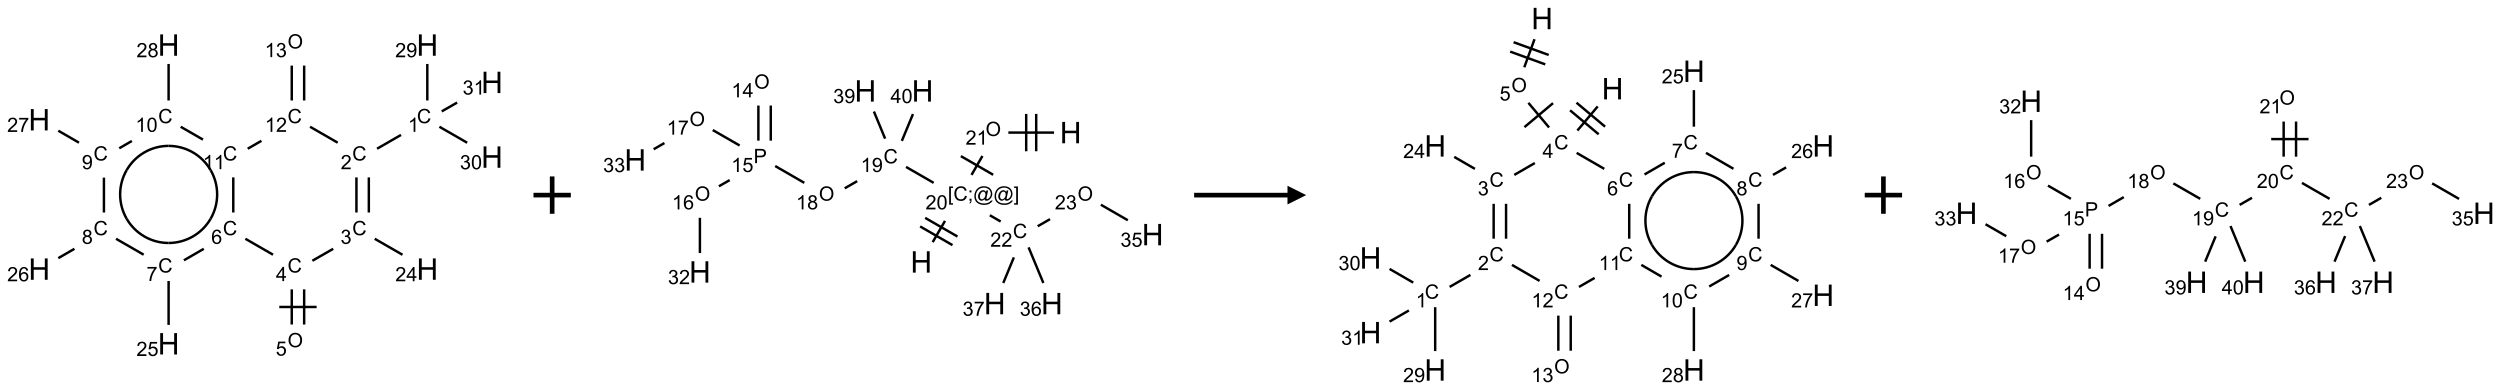 <?xml version="1.0" encoding="UTF-8"?>
<svg xmlns="http://www.w3.org/2000/svg" xmlns:xlink="http://www.w3.org/1999/xlink" width="1339" height="209" viewBox="0 0 1339 209">
<defs>
<g>
<g id="glyph-0-0">
<path d="M 1.332 0 L 1.332 -6.668 L 6.668 -6.668 L 6.668 0 Z M 1.5 -0.168 L 6.5 -0.168 L 6.5 -6.5 L 1.5 -6.5 Z M 1.5 -0.168 "/>
</g>
<g id="glyph-0-1">
<path d="M 6.27 -2.676 L 7.281 -2.422 C 7.07 -1.594 6.688 -0.961 6.137 -0.523 C 5.586 -0.086 4.914 0.129 4.121 0.129 C 3.297 0.129 2.629 -0.039 2.113 -0.371 C 1.598 -0.707 1.203 -1.191 0.934 -1.828 C 0.664 -2.465 0.531 -3.145 0.531 -3.875 C 0.531 -4.672 0.684 -5.363 0.988 -5.957 C 1.293 -6.547 1.723 -6.996 2.285 -7.305 C 2.844 -7.613 3.461 -7.766 4.137 -7.766 C 4.898 -7.766 5.543 -7.57 6.062 -7.184 C 6.582 -6.793 6.945 -6.246 7.152 -5.543 L 6.156 -5.309 C 5.98 -5.863 5.723 -6.266 5.387 -6.52 C 5.051 -6.773 4.625 -6.902 4.113 -6.902 C 3.527 -6.902 3.039 -6.762 2.645 -6.48 C 2.25 -6.199 1.973 -5.82 1.812 -5.348 C 1.652 -4.871 1.574 -4.383 1.574 -3.879 C 1.574 -3.23 1.668 -2.664 1.855 -2.18 C 2.047 -1.695 2.34 -1.332 2.738 -1.094 C 3.137 -0.855 3.57 -0.734 4.035 -0.734 C 4.602 -0.734 5.082 -0.898 5.473 -1.223 C 5.867 -1.551 6.133 -2.035 6.27 -2.676 Z M 6.27 -2.676 "/>
</g>
<g id="glyph-0-2">
<path d="M 3.973 0 L 3.035 0 L 3.035 -5.973 C 2.809 -5.758 2.516 -5.543 2.148 -5.328 C 1.781 -5.113 1.453 -4.953 1.16 -4.844 L 1.16 -5.75 C 1.684 -5.996 2.145 -6.297 2.535 -6.645 C 2.93 -6.996 3.207 -7.336 3.371 -7.668 L 3.973 -7.668 Z M 3.973 0 "/>
</g>
<g id="glyph-0-3">
<path d="M 5.371 -0.902 L 5.371 0 L 0.324 0 C 0.316 -0.227 0.352 -0.441 0.434 -0.652 C 0.562 -0.996 0.766 -1.332 1.051 -1.668 C 1.332 -2 1.742 -2.387 2.277 -2.824 C 3.105 -3.504 3.668 -4.043 3.957 -4.441 C 4.25 -4.84 4.395 -5.215 4.395 -5.566 C 4.395 -5.938 4.262 -6.254 3.996 -6.508 C 3.73 -6.762 3.387 -6.891 2.957 -6.891 C 2.508 -6.891 2.145 -6.754 1.875 -6.484 C 1.605 -6.215 1.469 -5.84 1.465 -5.359 L 0.5 -5.457 C 0.566 -6.176 0.812 -6.727 1.246 -7.102 C 1.676 -7.477 2.254 -7.668 2.98 -7.668 C 3.711 -7.668 4.293 -7.465 4.719 -7.059 C 5.145 -6.652 5.359 -6.148 5.359 -5.547 C 5.359 -5.242 5.297 -4.941 5.172 -4.645 C 5.047 -4.352 4.84 -4.039 4.551 -3.715 C 4.262 -3.387 3.777 -2.938 3.105 -2.371 C 2.543 -1.898 2.18 -1.578 2.02 -1.41 C 1.859 -1.242 1.73 -1.07 1.625 -0.902 Z M 5.371 -0.902 "/>
</g>
<g id="glyph-0-4">
<path d="M 0.449 -2.016 L 1.387 -2.141 C 1.492 -1.609 1.676 -1.227 1.934 -0.992 C 2.191 -0.758 2.508 -0.641 2.879 -0.641 C 3.32 -0.641 3.695 -0.793 3.996 -1.098 C 4.301 -1.402 4.453 -1.781 4.453 -2.234 C 4.453 -2.664 4.312 -3.02 4.031 -3.301 C 3.75 -3.578 3.391 -3.719 2.957 -3.719 C 2.781 -3.719 2.562 -3.684 2.297 -3.613 L 2.402 -4.438 C 2.465 -4.43 2.516 -4.426 2.551 -4.426 C 2.949 -4.426 3.312 -4.531 3.629 -4.738 C 3.949 -4.949 4.109 -5.27 4.109 -5.703 C 4.109 -6.047 3.992 -6.332 3.762 -6.559 C 3.527 -6.785 3.227 -6.895 2.859 -6.895 C 2.496 -6.895 2.191 -6.781 1.949 -6.551 C 1.707 -6.324 1.547 -5.98 1.48 -5.52 L 0.543 -5.688 C 0.656 -6.316 0.918 -6.805 1.324 -7.148 C 1.73 -7.492 2.234 -7.668 2.84 -7.668 C 3.254 -7.668 3.641 -7.578 3.988 -7.398 C 4.34 -7.219 4.609 -6.977 4.793 -6.668 C 4.98 -6.359 5.074 -6.031 5.074 -5.684 C 5.074 -5.352 4.984 -5.051 4.809 -4.781 C 4.629 -4.512 4.367 -4.297 4.02 -4.137 C 4.473 -4.031 4.824 -3.816 5.074 -3.488 C 5.324 -3.16 5.449 -2.75 5.449 -2.254 C 5.449 -1.59 5.203 -1.023 4.719 -0.559 C 4.234 -0.098 3.617 0.137 2.875 0.137 C 2.203 0.137 1.648 -0.062 1.207 -0.465 C 0.762 -0.863 0.512 -1.379 0.449 -2.016 Z M 0.449 -2.016 "/>
</g>
<g id="glyph-0-5">
<path d="M 3.449 0 L 3.449 -1.828 L 0.137 -1.828 L 0.137 -2.688 L 3.621 -7.637 L 4.387 -7.637 L 4.387 -2.688 L 5.418 -2.688 L 5.418 -1.828 L 4.387 -1.828 L 4.387 0 Z M 3.449 -2.688 L 3.449 -6.129 L 1.059 -2.688 Z M 3.449 -2.688 "/>
</g>
<g id="glyph-0-6">
<path d="M 0.516 -3.719 C 0.516 -4.984 0.855 -5.977 1.535 -6.695 C 2.215 -7.414 3.094 -7.77 4.172 -7.77 C 4.875 -7.77 5.512 -7.602 6.078 -7.266 C 6.645 -6.93 7.074 -6.461 7.371 -5.855 C 7.668 -5.254 7.816 -4.57 7.816 -3.809 C 7.816 -3.035 7.66 -2.34 7.348 -1.73 C 7.035 -1.117 6.594 -0.656 6.02 -0.34 C 5.449 -0.027 4.828 0.129 4.168 0.129 C 3.449 0.129 2.805 -0.043 2.238 -0.391 C 1.672 -0.738 1.246 -1.211 0.953 -1.812 C 0.66 -2.414 0.516 -3.047 0.516 -3.719 Z M 1.559 -3.703 C 1.559 -2.781 1.805 -2.059 2.301 -1.527 C 2.793 -1 3.414 -0.734 4.16 -0.734 C 4.922 -0.734 5.547 -1 6.039 -1.535 C 6.531 -2.07 6.777 -2.828 6.777 -3.812 C 6.777 -4.434 6.672 -4.977 6.461 -5.441 C 6.25 -5.902 5.945 -6.262 5.539 -6.52 C 5.133 -6.773 4.68 -6.902 4.176 -6.902 C 3.461 -6.902 2.848 -6.656 2.332 -6.164 C 1.816 -5.672 1.559 -4.852 1.559 -3.703 Z M 1.559 -3.703 "/>
</g>
<g id="glyph-0-7">
<path d="M 0.441 -2 L 1.426 -2.082 C 1.5 -1.605 1.668 -1.242 1.934 -1.004 C 2.199 -0.762 2.52 -0.641 2.895 -0.641 C 3.348 -0.641 3.73 -0.812 4.043 -1.152 C 4.355 -1.492 4.512 -1.941 4.512 -2.504 C 4.512 -3.039 4.359 -3.461 4.059 -3.77 C 3.758 -4.078 3.367 -4.234 2.879 -4.234 C 2.578 -4.234 2.305 -4.164 2.062 -4.027 C 1.82 -3.891 1.629 -3.715 1.488 -3.496 L 0.609 -3.609 L 1.348 -7.531 L 5.145 -7.531 L 5.145 -6.637 L 2.098 -6.637 L 1.688 -4.582 C 2.145 -4.902 2.625 -5.062 3.129 -5.062 C 3.797 -5.062 4.359 -4.832 4.816 -4.371 C 5.277 -3.91 5.504 -3.312 5.504 -2.59 C 5.504 -1.898 5.305 -1.301 4.902 -0.797 C 4.41 -0.18 3.742 0.129 2.895 0.129 C 2.199 0.129 1.633 -0.062 1.195 -0.453 C 0.758 -0.844 0.504 -1.359 0.441 -2 Z M 0.441 -2 "/>
</g>
<g id="glyph-0-8">
<path d="M 5.309 -5.766 L 4.375 -5.691 C 4.293 -6.059 4.172 -6.328 4.02 -6.496 C 3.766 -6.762 3.453 -6.895 3.082 -6.895 C 2.785 -6.895 2.523 -6.812 2.297 -6.645 C 2 -6.43 1.77 -6.117 1.598 -5.703 C 1.43 -5.289 1.34 -4.703 1.332 -3.938 C 1.559 -4.281 1.836 -4.535 2.16 -4.703 C 2.488 -4.871 2.828 -4.953 3.188 -4.953 C 3.812 -4.953 4.344 -4.723 4.785 -4.262 C 5.223 -3.801 5.441 -3.207 5.441 -2.48 C 5.441 -2 5.34 -1.555 5.133 -1.145 C 4.926 -0.73 4.641 -0.418 4.281 -0.199 C 3.922 0.02 3.512 0.129 3.051 0.129 C 2.27 0.129 1.633 -0.156 1.141 -0.73 C 0.648 -1.305 0.402 -2.254 0.402 -3.574 C 0.402 -5.051 0.672 -6.121 1.219 -6.793 C 1.695 -7.375 2.336 -7.668 3.141 -7.668 C 3.742 -7.668 4.234 -7.5 4.617 -7.16 C 5 -6.824 5.23 -6.359 5.309 -5.766 Z M 1.48 -2.473 C 1.48 -2.152 1.547 -1.844 1.684 -1.547 C 1.82 -1.25 2.016 -1.027 2.262 -0.871 C 2.508 -0.719 2.766 -0.641 3.035 -0.641 C 3.434 -0.641 3.773 -0.801 4.059 -1.121 C 4.344 -1.441 4.484 -1.875 4.484 -2.422 C 4.484 -2.949 4.344 -3.367 4.062 -3.668 C 3.781 -3.973 3.426 -4.125 3 -4.125 C 2.578 -4.125 2.219 -3.973 1.922 -3.668 C 1.625 -3.363 1.48 -2.969 1.48 -2.473 Z M 1.48 -2.473 "/>
</g>
<g id="glyph-0-9">
<path d="M 0.504 -6.637 L 0.504 -7.535 L 5.449 -7.535 L 5.449 -6.809 C 4.961 -6.289 4.48 -5.602 4.004 -4.746 C 3.527 -3.887 3.156 -3.004 2.895 -2.098 C 2.707 -1.461 2.59 -0.762 2.535 0 L 1.574 0 C 1.582 -0.602 1.703 -1.328 1.926 -2.176 C 2.152 -3.027 2.477 -3.848 2.898 -4.637 C 3.32 -5.426 3.77 -6.094 4.246 -6.637 Z M 0.504 -6.637 "/>
</g>
<g id="glyph-0-10">
<path d="M 1.887 -4.141 C 1.496 -4.281 1.207 -4.484 1.02 -4.75 C 0.832 -5.016 0.738 -5.328 0.738 -5.699 C 0.738 -6.254 0.938 -6.719 1.34 -7.098 C 1.738 -7.477 2.27 -7.668 2.934 -7.668 C 3.598 -7.668 4.137 -7.473 4.543 -7.086 C 4.949 -6.699 5.152 -6.227 5.152 -5.672 C 5.152 -5.316 5.059 -5.008 4.871 -4.746 C 4.688 -4.484 4.406 -4.281 4.027 -4.141 C 4.496 -3.988 4.852 -3.742 5.098 -3.402 C 5.34 -3.062 5.465 -2.656 5.465 -2.184 C 5.465 -1.531 5.234 -0.98 4.77 -0.535 C 4.309 -0.09 3.703 0.129 2.949 0.129 C 2.195 0.129 1.586 -0.094 1.125 -0.539 C 0.664 -0.984 0.434 -1.543 0.434 -2.207 C 0.434 -2.703 0.559 -3.121 0.809 -3.457 C 1.062 -3.793 1.422 -4.02 1.887 -4.141 Z M 1.699 -5.73 C 1.699 -5.367 1.812 -5.074 2.047 -4.844 C 2.281 -4.613 2.582 -4.5 2.953 -4.5 C 3.312 -4.5 3.609 -4.613 3.84 -4.84 C 4.07 -5.066 4.188 -5.348 4.188 -5.676 C 4.188 -6.02 4.07 -6.309 3.832 -6.543 C 3.594 -6.777 3.297 -6.895 2.941 -6.895 C 2.586 -6.895 2.289 -6.781 2.051 -6.551 C 1.816 -6.324 1.699 -6.047 1.699 -5.73 Z M 1.395 -2.203 C 1.395 -1.938 1.461 -1.676 1.586 -1.426 C 1.711 -1.176 1.902 -0.984 2.152 -0.848 C 2.402 -0.711 2.672 -0.641 2.957 -0.641 C 3.406 -0.641 3.777 -0.785 4.066 -1.074 C 4.359 -1.363 4.504 -1.727 4.504 -2.172 C 4.504 -2.625 4.355 -2.996 4.055 -3.293 C 3.754 -3.586 3.379 -3.734 2.926 -3.734 C 2.484 -3.734 2.121 -3.59 1.832 -3.297 C 1.543 -3.004 1.395 -2.641 1.395 -2.203 Z M 1.395 -2.203 "/>
</g>
<g id="glyph-0-11">
<path d="M 0.582 -1.766 L 1.484 -1.848 C 1.562 -1.426 1.707 -1.117 1.922 -0.926 C 2.137 -0.734 2.414 -0.641 2.75 -0.641 C 3.039 -0.641 3.289 -0.707 3.508 -0.84 C 3.727 -0.973 3.902 -1.148 4.043 -1.367 C 4.18 -1.586 4.297 -1.887 4.391 -2.262 C 4.484 -2.637 4.531 -3.016 4.531 -3.406 C 4.531 -3.449 4.531 -3.512 4.527 -3.594 C 4.34 -3.297 4.082 -3.055 3.758 -2.867 C 3.434 -2.68 3.082 -2.59 2.703 -2.59 C 2.07 -2.59 1.535 -2.816 1.098 -3.277 C 0.66 -3.734 0.441 -4.34 0.441 -5.09 C 0.441 -5.863 0.672 -6.484 1.129 -6.957 C 1.586 -7.43 2.156 -7.668 2.844 -7.668 C 3.34 -7.668 3.793 -7.531 4.207 -7.266 C 4.617 -7 4.93 -6.617 5.145 -6.121 C 5.355 -5.629 5.465 -4.91 5.465 -3.973 C 5.465 -2.996 5.359 -2.223 5.145 -1.645 C 4.934 -1.066 4.617 -0.625 4.199 -0.324 C 3.781 -0.02 3.293 0.129 2.73 0.129 C 2.133 0.129 1.645 -0.035 1.266 -0.367 C 0.887 -0.699 0.66 -1.164 0.582 -1.766 Z M 4.422 -5.137 C 4.422 -5.676 4.277 -6.102 3.992 -6.418 C 3.707 -6.734 3.359 -6.891 2.957 -6.891 C 2.543 -6.891 2.18 -6.719 1.871 -6.379 C 1.562 -6.039 1.406 -5.598 1.406 -5.059 C 1.406 -4.57 1.555 -4.176 1.848 -3.871 C 2.141 -3.566 2.5 -3.418 2.934 -3.418 C 3.367 -3.418 3.723 -3.57 4.004 -3.871 C 4.281 -4.176 4.422 -4.598 4.422 -5.137 Z M 4.422 -5.137 "/>
</g>
<g id="glyph-0-12">
<path d="M 0.441 -3.766 C 0.441 -4.668 0.535 -5.395 0.723 -5.945 C 0.906 -6.496 1.184 -6.922 1.551 -7.219 C 1.918 -7.516 2.375 -7.668 2.934 -7.668 C 3.344 -7.668 3.703 -7.586 4.012 -7.418 C 4.32 -7.254 4.574 -7.016 4.777 -6.707 C 4.977 -6.395 5.137 -6.016 5.25 -5.57 C 5.363 -5.125 5.422 -4.523 5.422 -3.766 C 5.422 -2.871 5.328 -2.148 5.145 -1.598 C 4.961 -1.047 4.688 -0.621 4.32 -0.32 C 3.953 -0.02 3.492 0.129 2.934 0.129 C 2.195 0.129 1.617 -0.133 1.199 -0.66 C 0.695 -1.297 0.441 -2.332 0.441 -3.766 Z M 1.406 -3.766 C 1.406 -2.512 1.555 -1.68 1.848 -1.262 C 2.141 -0.848 2.5 -0.641 2.934 -0.641 C 3.363 -0.641 3.727 -0.848 4.02 -1.266 C 4.312 -1.684 4.457 -2.516 4.457 -3.766 C 4.457 -5.023 4.312 -5.859 4.02 -6.27 C 3.727 -6.684 3.359 -6.891 2.922 -6.891 C 2.492 -6.891 2.148 -6.707 1.891 -6.344 C 1.566 -5.879 1.406 -5.02 1.406 -3.766 Z M 1.406 -3.766 "/>
</g>
<g id="glyph-0-13">
<path d="M 0.723 2.121 L 0.723 -7.637 L 2.793 -7.637 L 2.793 -6.859 L 1.66 -6.859 L 1.66 1.344 L 2.793 1.344 L 2.793 2.121 Z M 0.723 2.121 "/>
</g>
<g id="glyph-0-14">
<path d="M 0.949 -4.465 L 0.949 -5.531 L 2.016 -5.531 L 2.016 -4.465 Z M 0.949 0 L 0.949 -1.066 L 2.016 -1.066 L 2.016 0 C 2.016 0.391 1.945 0.711 1.809 0.949 C 1.668 1.191 1.449 1.379 1.145 1.512 L 0.887 1.109 C 1.082 1.023 1.23 0.895 1.324 0.727 C 1.418 0.559 1.469 0.316 1.48 0 Z M 0.949 0 "/>
</g>
<g id="glyph-0-15">
<path d="M 6.047 -0.848 C 5.82 -0.59 5.57 -0.379 5.289 -0.223 C 5.008 -0.062 4.73 0.016 4.449 0.016 C 4.141 0.016 3.84 -0.074 3.547 -0.254 C 3.254 -0.434 3.02 -0.715 2.836 -1.09 C 2.652 -1.465 2.562 -1.875 2.562 -2.324 C 2.562 -2.875 2.703 -3.43 2.988 -3.98 C 3.27 -4.535 3.621 -4.953 4.043 -5.23 C 4.461 -5.508 4.871 -5.645 5.266 -5.645 C 5.566 -5.645 5.855 -5.566 6.129 -5.41 C 6.402 -5.25 6.641 -5.012 6.84 -4.688 L 7.016 -5.496 L 7.949 -5.496 L 7.199 -2 C 7.094 -1.516 7.043 -1.246 7.043 -1.191 C 7.043 -1.098 7.078 -1.02 7.148 -0.949 C 7.219 -0.883 7.305 -0.848 7.406 -0.848 C 7.59 -0.848 7.832 -0.953 8.129 -1.168 C 8.527 -1.445 8.84 -1.816 9.07 -2.285 C 9.301 -2.75 9.418 -3.234 9.418 -3.73 C 9.418 -4.309 9.27 -4.852 8.973 -5.355 C 8.676 -5.859 8.23 -6.262 7.645 -6.562 C 7.055 -6.863 6.406 -7.016 5.691 -7.016 C 4.879 -7.016 4.137 -6.824 3.465 -6.445 C 2.793 -6.066 2.273 -5.52 1.902 -4.809 C 1.535 -4.098 1.348 -3.34 1.348 -2.527 C 1.348 -1.676 1.535 -0.941 1.902 -0.328 C 2.273 0.285 2.809 0.742 3.508 1.035 C 4.207 1.328 4.984 1.473 5.832 1.473 C 6.742 1.473 7.504 1.32 8.121 1.016 C 8.734 0.711 9.195 0.34 9.5 -0.098 L 10.441 -0.098 C 10.266 0.266 9.961 0.637 9.531 1.016 C 9.102 1.395 8.59 1.695 7.996 1.914 C 7.402 2.133 6.688 2.246 5.848 2.246 C 5.078 2.246 4.367 2.145 3.715 1.949 C 3.066 1.75 2.512 1.453 2.051 1.055 C 1.594 0.656 1.25 0.199 1.016 -0.316 C 0.723 -0.973 0.578 -1.684 0.578 -2.441 C 0.578 -3.289 0.75 -4.098 1.098 -4.863 C 1.523 -5.805 2.125 -6.527 2.902 -7.027 C 3.684 -7.527 4.629 -7.777 5.738 -7.777 C 6.602 -7.777 7.375 -7.602 8.059 -7.246 C 8.746 -6.895 9.285 -6.371 9.684 -5.672 C 10.02 -5.07 10.188 -4.418 10.188 -3.715 C 10.188 -2.707 9.832 -1.812 9.125 -1.031 C 8.492 -0.328 7.801 0.02 7.051 0.02 C 6.812 0.02 6.617 -0.016 6.473 -0.09 C 6.324 -0.16 6.215 -0.266 6.145 -0.402 C 6.102 -0.488 6.066 -0.637 6.047 -0.848 Z M 3.527 -2.262 C 3.527 -1.785 3.641 -1.414 3.863 -1.152 C 4.09 -0.887 4.348 -0.754 4.641 -0.754 C 4.836 -0.754 5.039 -0.812 5.254 -0.93 C 5.469 -1.047 5.676 -1.219 5.871 -1.449 C 6.066 -1.676 6.23 -1.969 6.355 -2.32 C 6.48 -2.672 6.543 -3.027 6.543 -3.379 C 6.543 -3.852 6.426 -4.219 6.191 -4.48 C 5.957 -4.738 5.672 -4.871 5.332 -4.871 C 5.109 -4.871 4.902 -4.812 4.707 -4.699 C 4.512 -4.586 4.32 -4.406 4.137 -4.156 C 3.953 -3.906 3.805 -3.602 3.691 -3.246 C 3.582 -2.887 3.527 -2.559 3.527 -2.262 Z M 3.527 -2.262 "/>
</g>
<g id="glyph-0-16">
<path d="M 2.27 2.121 L 0.203 2.121 L 0.203 1.344 L 1.332 1.344 L 1.332 -6.859 L 0.203 -6.859 L 0.203 -7.637 L 2.27 -7.637 Z M 2.27 2.121 "/>
</g>
<g id="glyph-0-17">
<path d="M 0.824 0 L 0.824 -7.637 L 3.703 -7.637 C 4.211 -7.637 4.598 -7.609 4.863 -7.562 C 5.238 -7.5 5.555 -7.383 5.809 -7.207 C 6.062 -7.031 6.266 -6.785 6.418 -6.469 C 6.574 -6.152 6.652 -5.805 6.652 -5.426 C 6.652 -4.777 6.445 -4.227 6.031 -3.777 C 5.617 -3.328 4.871 -3.105 3.793 -3.105 L 1.832 -3.105 L 1.832 0 Z M 1.832 -4.004 L 3.809 -4.004 C 4.461 -4.004 4.922 -4.125 5.199 -4.371 C 5.473 -4.613 5.609 -4.953 5.609 -5.395 C 5.609 -5.715 5.527 -5.988 5.367 -6.215 C 5.207 -6.441 4.992 -6.594 4.73 -6.668 C 4.559 -6.711 4.246 -6.734 3.785 -6.734 L 1.832 -6.734 Z M 1.832 -4.004 "/>
</g>
<g id="glyph-1-0">
<path d="M 2 0 L 2 -10 L 10 -10 L 10 0 Z M 2.25 -0.25 L 9.75 -0.25 L 9.75 -9.75 L 2.25 -9.75 Z M 2.25 -0.25 "/>
</g>
<g id="glyph-1-1">
<path d="M 1.281 0 L 1.281 -11.453 L 2.797 -11.453 L 2.797 -6.75 L 8.75 -6.75 L 8.75 -11.453 L 10.266 -11.453 L 10.266 0 L 8.75 0 L 8.75 -5.398 L 2.797 -5.398 L 2.797 0 Z M 1.281 0 "/>
</g>
</g>
</defs>
<path fill="none" stroke-width="0.033" stroke-linecap="butt" stroke-linejoin="miter" stroke="rgb(0%, 0%, 0%)" stroke-opacity="1" stroke-miterlimit="10" d="M 4.844 1.203 L 4.523 1.388 " transform="matrix(40, 0, 0, 40, 21.025, 24.137)"/>
<path fill="none" stroke-width="0.033" stroke-linecap="butt" stroke-linejoin="miter" stroke="rgb(0%, 0%, 0%)" stroke-opacity="1" stroke-miterlimit="10" d="M 4.247 1.772 L 4.247 2.242 " transform="matrix(40, 0, 0, 40, 21.025, 24.137)"/>
<path fill="none" stroke-width="0.033" stroke-linecap="butt" stroke-linejoin="miter" stroke="rgb(0%, 0%, 0%)" stroke-opacity="1" stroke-miterlimit="10" d="M 4.413 1.772 L 4.413 2.242 " transform="matrix(40, 0, 0, 40, 21.025, 24.137)"/>
<path fill="none" stroke-width="0.033" stroke-linecap="butt" stroke-linejoin="miter" stroke="rgb(0%, 0%, 0%)" stroke-opacity="1" stroke-miterlimit="10" d="M 4.492 2.594 L 4.864 2.808 " transform="matrix(40, 0, 0, 40, 21.025, 24.137)"/>
<path fill="none" stroke-width="0.033" stroke-linecap="butt" stroke-linejoin="miter" stroke="rgb(0%, 0%, 0%)" stroke-opacity="1" stroke-miterlimit="10" d="M 3.936 2.728 L 3.657 2.888 " transform="matrix(40, 0, 0, 40, 21.025, 24.137)"/>
<path fill="none" stroke-width="0.033" stroke-linecap="butt" stroke-linejoin="miter" stroke="rgb(0%, 0%, 0%)" stroke-opacity="1" stroke-miterlimit="10" d="M 3.381 3.271 L 3.381 3.742 " transform="matrix(40, 0, 0, 40, 21.025, 24.137)"/>
<path fill="none" stroke-width="0.033" stroke-linecap="butt" stroke-linejoin="miter" stroke="rgb(0%, 0%, 0%)" stroke-opacity="1" stroke-miterlimit="10" d="M 3.547 3.271 L 3.547 3.742 " transform="matrix(40, 0, 0, 40, 21.025, 24.137)"/>
<path fill="none" stroke-width="0.033" stroke-linecap="butt" stroke-linejoin="miter" stroke="rgb(0%, 0%, 0%)" stroke-opacity="1" stroke-miterlimit="10" d="M 3.214 3.507 L 3.714 3.507 " transform="matrix(40, 0, 0, 40, 21.025, 24.137)"/>
<path fill="none" stroke-width="0.033" stroke-linecap="butt" stroke-linejoin="miter" stroke="rgb(0%, 0%, 0%)" stroke-opacity="1" stroke-miterlimit="10" d="M 3.13 2.807 L 2.76 2.594 " transform="matrix(40, 0, 0, 40, 21.025, 24.137)"/>
<path fill="none" stroke-width="0.033" stroke-linecap="butt" stroke-linejoin="miter" stroke="rgb(0%, 0%, 0%)" stroke-opacity="1" stroke-miterlimit="10" d="M 2.203 2.728 L 1.937 2.882 " transform="matrix(40, 0, 0, 40, 21.025, 24.137)"/>
<path fill="none" stroke-width="0.033" stroke-linecap="butt" stroke-linejoin="miter" stroke="rgb(0%, 0%, 0%)" stroke-opacity="1" stroke-miterlimit="10" d="M 1.732 3.159 L 1.732 3.747 " transform="matrix(40, 0, 0, 40, 21.025, 24.137)"/>
<path fill="none" stroke-width="0.033" stroke-linecap="butt" stroke-linejoin="miter" stroke="rgb(0%, 0%, 0%)" stroke-opacity="1" stroke-miterlimit="10" d="M 1.398 2.807 L 1.028 2.594 " transform="matrix(40, 0, 0, 40, 21.025, 24.137)"/>
<path fill="none" stroke-width="0.033" stroke-linecap="butt" stroke-linejoin="miter" stroke="rgb(0%, 0%, 0%)" stroke-opacity="1" stroke-miterlimit="10" d="M 0.471 2.728 L 0.255 2.853 " transform="matrix(40, 0, 0, 40, 21.025, 24.137)"/>
<path fill="none" stroke-width="0.033" stroke-linecap="butt" stroke-linejoin="miter" stroke="rgb(0%, 0%, 0%)" stroke-opacity="1" stroke-miterlimit="10" d="M 0.866 2.242 L 0.866 1.775 " transform="matrix(40, 0, 0, 40, 21.025, 24.137)"/>
<path fill="none" stroke-width="0.033" stroke-linecap="butt" stroke-linejoin="miter" stroke="rgb(0%, 0%, 0%)" stroke-opacity="1" stroke-miterlimit="10" d="M 0.532 1.307 L 0.255 1.147 " transform="matrix(40, 0, 0, 40, 21.025, 24.137)"/>
<path fill="none" stroke-width="0.033" stroke-linecap="butt" stroke-linejoin="miter" stroke="rgb(0%, 0%, 0%)" stroke-opacity="1" stroke-miterlimit="10" d="M 1.071 1.382 L 1.24 1.284 " transform="matrix(40, 0, 0, 40, 21.025, 24.137)"/>
<path fill="none" stroke-width="0.033" stroke-linecap="butt" stroke-linejoin="miter" stroke="rgb(0%, 0%, 0%)" stroke-opacity="1" stroke-miterlimit="10" d="M 1.732 0.742 L 1.732 0.253 " transform="matrix(40, 0, 0, 40, 21.025, 24.137)"/>
<path fill="none" stroke-width="0.033" stroke-linecap="butt" stroke-linejoin="miter" stroke="rgb(0%, 0%, 0%)" stroke-opacity="1" stroke-miterlimit="10" d="M 1.894 1.094 L 2.192 1.266 " transform="matrix(40, 0, 0, 40, 21.025, 24.137)"/>
<path fill="none" stroke-width="0.033" stroke-linecap="butt" stroke-linejoin="miter" stroke="rgb(0%, 0%, 0%)" stroke-opacity="1" stroke-miterlimit="10" d="M 2.598 1.772 L 2.598 2.242 " transform="matrix(40, 0, 0, 40, 21.025, 24.137)"/>
<path fill="none" stroke-width="0.033" stroke-linecap="butt" stroke-linejoin="miter" stroke="rgb(0%, 0%, 0%)" stroke-opacity="1" stroke-miterlimit="10" d="M 2.791 1.388 L 2.975 1.282 " transform="matrix(40, 0, 0, 40, 21.025, 24.137)"/>
<path fill="none" stroke-width="0.033" stroke-linecap="butt" stroke-linejoin="miter" stroke="rgb(0%, 0%, 0%)" stroke-opacity="1" stroke-miterlimit="10" d="M 3.626 1.094 L 3.996 1.307 " transform="matrix(40, 0, 0, 40, 21.025, 24.137)"/>
<path fill="none" stroke-width="0.033" stroke-linecap="butt" stroke-linejoin="miter" stroke="rgb(0%, 0%, 0%)" stroke-opacity="1" stroke-miterlimit="10" d="M 3.547 0.742 L 3.547 0.275 " transform="matrix(40, 0, 0, 40, 21.025, 24.137)"/>
<path fill="none" stroke-width="0.033" stroke-linecap="butt" stroke-linejoin="miter" stroke="rgb(0%, 0%, 0%)" stroke-opacity="1" stroke-miterlimit="10" d="M 3.381 0.742 L 3.381 0.275 " transform="matrix(40, 0, 0, 40, 21.025, 24.137)"/>
<path fill="none" stroke-width="0.033" stroke-linecap="butt" stroke-linejoin="miter" stroke="rgb(0%, 0%, 0%)" stroke-opacity="1" stroke-miterlimit="10" d="M 5.196 0.742 L 5.196 0.253 " transform="matrix(40, 0, 0, 40, 21.025, 24.137)"/>
<path fill="none" stroke-width="0.033" stroke-linecap="butt" stroke-linejoin="miter" stroke="rgb(0%, 0%, 0%)" stroke-opacity="1" stroke-miterlimit="10" d="M 5.358 1.094 L 5.73 1.308 " transform="matrix(40, 0, 0, 40, 21.025, 24.137)"/>
<path fill="none" stroke-width="0.033" stroke-linecap="butt" stroke-linejoin="miter" stroke="rgb(0%, 0%, 0%)" stroke-opacity="1" stroke-miterlimit="10" d="M 5.389 0.888 L 5.595 0.77 " transform="matrix(40, 0, 0, 40, 21.025, 24.137)"/>
<path fill="none" stroke-width="0.033" stroke-linecap="butt" stroke-linejoin="miter" stroke="rgb(0%, 0%, 0%)" stroke-opacity="1" stroke-miterlimit="10" d="M 2.295 2.325 C 2.179 2.526 1.964 2.65 1.732 2.65 " transform="matrix(40, 0, 0, 40, 21.025, 24.137)"/>
<path fill="none" stroke-width="0.033" stroke-linecap="butt" stroke-linejoin="miter" stroke="rgb(0%, 0%, 0%)" stroke-opacity="1" stroke-miterlimit="10" d="M 2.295 1.675 C 2.411 1.876 2.411 2.124 2.295 2.325 " transform="matrix(40, 0, 0, 40, 21.025, 24.137)"/>
<path fill="none" stroke-width="0.033" stroke-linecap="butt" stroke-linejoin="miter" stroke="rgb(0%, 0%, 0%)" stroke-opacity="1" stroke-miterlimit="10" d="M 1.732 1.35 C 1.964 1.35 2.179 1.474 2.295 1.675 " transform="matrix(40, 0, 0, 40, 21.025, 24.137)"/>
<path fill="none" stroke-width="0.033" stroke-linecap="butt" stroke-linejoin="miter" stroke="rgb(0%, 0%, 0%)" stroke-opacity="1" stroke-miterlimit="10" d="M 1.17 1.675 C 1.286 1.474 1.5 1.35 1.732 1.35 " transform="matrix(40, 0, 0, 40, 21.025, 24.137)"/>
<path fill="none" stroke-width="0.033" stroke-linecap="butt" stroke-linejoin="miter" stroke="rgb(0%, 0%, 0%)" stroke-opacity="1" stroke-miterlimit="10" d="M 1.17 2.325 C 1.054 2.124 1.054 1.876 1.17 1.675 " transform="matrix(40, 0, 0, 40, 21.025, 24.137)"/>
<path fill="none" stroke-width="0.033" stroke-linecap="butt" stroke-linejoin="miter" stroke="rgb(0%, 0%, 0%)" stroke-opacity="1" stroke-miterlimit="10" d="M 1.732 2.65 C 1.5 2.65 1.286 2.526 1.17 2.325 " transform="matrix(40, 0, 0, 40, 21.025, 24.137)"/>
<g fill="rgb(0%, 0%, 0%)" fill-opacity="1">
<use xlink:href="#glyph-0-1" x="223.277" y="65.98"/>
</g>
<g fill="rgb(0%, 0%, 0%)" fill-opacity="1">
<use xlink:href="#glyph-0-2" x="218.5" y="70.617"/>
</g>
<g fill="rgb(0%, 0%, 0%)" fill-opacity="1">
<use xlink:href="#glyph-0-1" x="188.637" y="85.98"/>
</g>
<g fill="rgb(0%, 0%, 0%)" fill-opacity="1">
<use xlink:href="#glyph-0-3" x="182.465" y="90.617"/>
</g>
<g fill="rgb(0%, 0%, 0%)" fill-opacity="1">
<use xlink:href="#glyph-0-1" x="188.637" y="125.98"/>
</g>
<g fill="rgb(0%, 0%, 0%)" fill-opacity="1">
<use xlink:href="#glyph-0-4" x="182.387" y="130.617"/>
</g>
<g fill="rgb(0%, 0%, 0%)" fill-opacity="1">
<use xlink:href="#glyph-1-1" x="223.098" y="149.863"/>
</g>
<g fill="rgb(0%, 0%, 0%)" fill-opacity="1">
<use xlink:href="#glyph-0-3" x="211.699" y="150.656"/>
<use xlink:href="#glyph-0-5" x="217.632" y="150.656"/>
</g>
<g fill="rgb(0%, 0%, 0%)" fill-opacity="1">
<use xlink:href="#glyph-0-1" x="153.996" y="145.98"/>
</g>
<g fill="rgb(0%, 0%, 0%)" fill-opacity="1">
<use xlink:href="#glyph-0-5" x="147.777" y="150.586"/>
</g>
<g fill="rgb(0%, 0%, 0%)" fill-opacity="1">
<use xlink:href="#glyph-0-6" x="154.012" y="185.984"/>
</g>
<g fill="rgb(0%, 0%, 0%)" fill-opacity="1">
<use xlink:href="#glyph-0-7" x="147.688" y="190.484"/>
</g>
<g fill="rgb(0%, 0%, 0%)" fill-opacity="1">
<use xlink:href="#glyph-0-1" x="119.355" y="125.98"/>
</g>
<g fill="rgb(0%, 0%, 0%)" fill-opacity="1">
<use xlink:href="#glyph-0-8" x="113.109" y="130.617"/>
</g>
<g fill="rgb(0%, 0%, 0%)" fill-opacity="1">
<use xlink:href="#glyph-0-1" x="84.715" y="145.98"/>
</g>
<g fill="rgb(0%, 0%, 0%)" fill-opacity="1">
<use xlink:href="#glyph-0-9" x="78.461" y="150.488"/>
</g>
<g fill="rgb(0%, 0%, 0%)" fill-opacity="1">
<use xlink:href="#glyph-1-1" x="84.535" y="189.863"/>
</g>
<g fill="rgb(0%, 0%, 0%)" fill-opacity="1">
<use xlink:href="#glyph-0-3" x="73.047" y="190.656"/>
<use xlink:href="#glyph-0-7" x="78.979" y="190.656"/>
</g>
<g fill="rgb(0%, 0%, 0%)" fill-opacity="1">
<use xlink:href="#glyph-0-1" x="50.074" y="125.98"/>
</g>
<g fill="rgb(0%, 0%, 0%)" fill-opacity="1">
<use xlink:href="#glyph-0-10" x="43.809" y="130.617"/>
</g>
<g fill="rgb(0%, 0%, 0%)" fill-opacity="1">
<use xlink:href="#glyph-1-1" x="15.254" y="149.863"/>
</g>
<g fill="rgb(0%, 0%, 0%)" fill-opacity="1">
<use xlink:href="#glyph-0-3" x="3.824" y="150.656"/>
<use xlink:href="#glyph-0-8" x="9.757" y="150.656"/>
</g>
<g fill="rgb(0%, 0%, 0%)" fill-opacity="1">
<use xlink:href="#glyph-0-1" x="50.074" y="85.98"/>
</g>
<g fill="rgb(0%, 0%, 0%)" fill-opacity="1">
<use xlink:href="#glyph-0-11" x="43.805" y="90.617"/>
</g>
<g fill="rgb(0%, 0%, 0%)" fill-opacity="1">
<use xlink:href="#glyph-1-1" x="15.254" y="69.863"/>
</g>
<g fill="rgb(0%, 0%, 0%)" fill-opacity="1">
<use xlink:href="#glyph-0-3" x="3.82" y="70.656"/>
<use xlink:href="#glyph-0-9" x="9.753" y="70.656"/>
</g>
<g fill="rgb(0%, 0%, 0%)" fill-opacity="1">
<use xlink:href="#glyph-0-1" x="84.715" y="65.98"/>
</g>
<g fill="rgb(0%, 0%, 0%)" fill-opacity="1">
<use xlink:href="#glyph-0-2" x="72.555" y="70.617"/>
<use xlink:href="#glyph-0-12" x="78.487" y="70.617"/>
</g>
<g fill="rgb(0%, 0%, 0%)" fill-opacity="1">
<use xlink:href="#glyph-1-1" x="84.535" y="29.863"/>
</g>
<g fill="rgb(0%, 0%, 0%)" fill-opacity="1">
<use xlink:href="#glyph-0-3" x="73.086" y="30.656"/>
<use xlink:href="#glyph-0-10" x="79.018" y="30.656"/>
</g>
<g fill="rgb(0%, 0%, 0%)" fill-opacity="1">
<use xlink:href="#glyph-0-1" x="119.355" y="85.98"/>
</g>
<g fill="rgb(0%, 0%, 0%)" fill-opacity="1">
<use xlink:href="#glyph-0-2" x="108.645" y="90.617"/>
<use xlink:href="#glyph-0-2" x="114.577" y="90.617"/>
</g>
<g fill="rgb(0%, 0%, 0%)" fill-opacity="1">
<use xlink:href="#glyph-0-1" x="153.996" y="65.98"/>
</g>
<g fill="rgb(0%, 0%, 0%)" fill-opacity="1">
<use xlink:href="#glyph-0-2" x="141.891" y="70.617"/>
<use xlink:href="#glyph-0-3" x="147.823" y="70.617"/>
</g>
<g fill="rgb(0%, 0%, 0%)" fill-opacity="1">
<use xlink:href="#glyph-0-6" x="154.012" y="25.984"/>
</g>
<g fill="rgb(0%, 0%, 0%)" fill-opacity="1">
<use xlink:href="#glyph-0-2" x="141.812" y="30.617"/>
<use xlink:href="#glyph-0-4" x="147.745" y="30.617"/>
</g>
<g fill="rgb(0%, 0%, 0%)" fill-opacity="1">
<use xlink:href="#glyph-1-1" x="223.098" y="29.863"/>
</g>
<g fill="rgb(0%, 0%, 0%)" fill-opacity="1">
<use xlink:href="#glyph-0-3" x="211.652" y="30.656"/>
<use xlink:href="#glyph-0-11" x="217.585" y="30.656"/>
</g>
<g fill="rgb(0%, 0%, 0%)" fill-opacity="1">
<use xlink:href="#glyph-1-1" x="257.738" y="89.863"/>
</g>
<g fill="rgb(0%, 0%, 0%)" fill-opacity="1">
<use xlink:href="#glyph-0-4" x="246.332" y="90.656"/>
<use xlink:href="#glyph-0-12" x="252.264" y="90.656"/>
</g>
<g fill="rgb(0%, 0%, 0%)" fill-opacity="1">
<use xlink:href="#glyph-1-1" x="257.738" y="49.863"/>
</g>
<g fill="rgb(0%, 0%, 0%)" fill-opacity="1">
<use xlink:href="#glyph-0-4" x="247.781" y="50.656"/>
<use xlink:href="#glyph-0-2" x="253.714" y="50.656"/>
</g>
<path fill="none" stroke-width="0.062" stroke-linecap="butt" stroke-linejoin="miter" stroke="rgb(0%, 0%, 0%)" stroke-opacity="1" stroke-miterlimit="10" d="M -0 0 L 0.5 0 M 0.25 -0.25 L 0.25 0.25 " transform="matrix(40, 0, 0, 40, 285.736, 104.5)"/>
<path fill="none" stroke-width="0.033" stroke-linecap="butt" stroke-linejoin="miter" stroke="rgb(0%, 0%, 0%)" stroke-opacity="1" stroke-miterlimit="10" d="M 3.983 2.101 L 4.148 1.816 " transform="matrix(40, 0, 0, 40, 340.229, 45.654)"/>
<path fill="none" stroke-width="0.033" stroke-linecap="butt" stroke-linejoin="miter" stroke="rgb(0%, 0%, 0%)" stroke-opacity="1" stroke-miterlimit="10" d="M 4.315 2.026 L 3.882 1.776 " transform="matrix(40, 0, 0, 40, 340.229, 45.654)"/>
<path fill="none" stroke-width="0.033" stroke-linecap="butt" stroke-linejoin="miter" stroke="rgb(0%, 0%, 0%)" stroke-opacity="1" stroke-miterlimit="10" d="M 4.248 2.141 L 3.815 1.891 " transform="matrix(40, 0, 0, 40, 340.229, 45.654)"/>
<path fill="none" stroke-width="0.033" stroke-linecap="butt" stroke-linejoin="miter" stroke="rgb(0%, 0%, 0%)" stroke-opacity="1" stroke-miterlimit="10" d="M 3.996 1.307 L 3.626 1.094 " transform="matrix(40, 0, 0, 40, 340.229, 45.654)"/>
<path fill="none" stroke-width="0.033" stroke-linecap="butt" stroke-linejoin="miter" stroke="rgb(0%, 0%, 0%)" stroke-opacity="1" stroke-miterlimit="10" d="M 2.972 1.284 L 2.805 1.38 " transform="matrix(40, 0, 0, 40, 340.229, 45.654)"/>
<path fill="none" stroke-width="0.033" stroke-linecap="butt" stroke-linejoin="miter" stroke="rgb(0%, 0%, 0%)" stroke-opacity="1" stroke-miterlimit="10" d="M 2.264 1.307 L 1.874 1.082 " transform="matrix(40, 0, 0, 40, 340.229, 45.654)"/>
<path fill="none" stroke-width="0.033" stroke-linecap="butt" stroke-linejoin="miter" stroke="rgb(0%, 0%, 0%)" stroke-opacity="1" stroke-miterlimit="10" d="M 1.815 0.742 L 1.815 0.272 " transform="matrix(40, 0, 0, 40, 340.229, 45.654)"/>
<path fill="none" stroke-width="0.033" stroke-linecap="butt" stroke-linejoin="miter" stroke="rgb(0%, 0%, 0%)" stroke-opacity="1" stroke-miterlimit="10" d="M 1.649 0.742 L 1.649 0.272 " transform="matrix(40, 0, 0, 40, 340.229, 45.654)"/>
<path fill="none" stroke-width="0.033" stroke-linecap="butt" stroke-linejoin="miter" stroke="rgb(0%, 0%, 0%)" stroke-opacity="1" stroke-miterlimit="10" d="M 1.265 1.27 L 1.12 1.353 " transform="matrix(40, 0, 0, 40, 340.229, 45.654)"/>
<path fill="none" stroke-width="0.033" stroke-linecap="butt" stroke-linejoin="miter" stroke="rgb(0%, 0%, 0%)" stroke-opacity="1" stroke-miterlimit="10" d="M 0.866 1.775 L 0.866 2.247 " transform="matrix(40, 0, 0, 40, 340.229, 45.654)"/>
<path fill="none" stroke-width="0.033" stroke-linecap="butt" stroke-linejoin="miter" stroke="rgb(0%, 0%, 0%)" stroke-opacity="1" stroke-miterlimit="10" d="M 1.398 0.807 L 1.038 0.6 " transform="matrix(40, 0, 0, 40, 340.229, 45.654)"/>
<path fill="none" stroke-width="0.033" stroke-linecap="butt" stroke-linejoin="miter" stroke="rgb(0%, 0%, 0%)" stroke-opacity="1" stroke-miterlimit="10" d="M 0.391 0.774 L 0.247 0.857 " transform="matrix(40, 0, 0, 40, 340.229, 45.654)"/>
<path fill="none" stroke-width="0.033" stroke-linecap="butt" stroke-linejoin="miter" stroke="rgb(0%, 0%, 0%)" stroke-opacity="1" stroke-miterlimit="10" d="M 3.346 0.715 L 3.196 0.352 " transform="matrix(40, 0, 0, 40, 340.229, 45.654)"/>
<path fill="none" stroke-width="0.033" stroke-linecap="butt" stroke-linejoin="miter" stroke="rgb(0%, 0%, 0%)" stroke-opacity="1" stroke-miterlimit="10" d="M 3.57 0.745 L 3.719 0.386 " transform="matrix(40, 0, 0, 40, 340.229, 45.654)"/>
<path fill="none" stroke-width="0.033" stroke-linecap="butt" stroke-linejoin="miter" stroke="rgb(0%, 0%, 0%)" stroke-opacity="1" stroke-miterlimit="10" d="M 4.503 1.201 L 4.649 0.947 " transform="matrix(40, 0, 0, 40, 340.229, 45.654)"/>
<path fill="none" stroke-width="0.033" stroke-linecap="butt" stroke-linejoin="miter" stroke="rgb(0%, 0%, 0%)" stroke-opacity="1" stroke-miterlimit="10" d="M 4.793 1.199 L 4.36 0.949 " transform="matrix(40, 0, 0, 40, 340.229, 45.654)"/>
<path fill="none" stroke-width="0.033" stroke-linecap="butt" stroke-linejoin="miter" stroke="rgb(0%, 0%, 0%)" stroke-opacity="1" stroke-miterlimit="10" d="M 4.996 0.634 L 5.608 0.634 " transform="matrix(40, 0, 0, 40, 340.229, 45.654)"/>
<path fill="none" stroke-width="0.033" stroke-linecap="butt" stroke-linejoin="miter" stroke="rgb(0%, 0%, 0%)" stroke-opacity="1" stroke-miterlimit="10" d="M 5.369 0.884 L 5.369 0.384 " transform="matrix(40, 0, 0, 40, 340.229, 45.654)"/>
<path fill="none" stroke-width="0.033" stroke-linecap="butt" stroke-linejoin="miter" stroke="rgb(0%, 0%, 0%)" stroke-opacity="1" stroke-miterlimit="10" d="M 5.235 0.884 L 5.235 0.384 " transform="matrix(40, 0, 0, 40, 340.229, 45.654)"/>
<path fill="none" stroke-width="0.033" stroke-linecap="butt" stroke-linejoin="miter" stroke="rgb(0%, 0%, 0%)" stroke-opacity="1" stroke-miterlimit="10" d="M 4.748 1.741 L 4.893 1.825 " transform="matrix(40, 0, 0, 40, 340.229, 45.654)"/>
<path fill="none" stroke-width="0.033" stroke-linecap="butt" stroke-linejoin="miter" stroke="rgb(0%, 0%, 0%)" stroke-opacity="1" stroke-miterlimit="10" d="M 5.389 1.888 L 5.554 1.793 " transform="matrix(40, 0, 0, 40, 340.229, 45.654)"/>
<path fill="none" stroke-width="0.033" stroke-linecap="butt" stroke-linejoin="miter" stroke="rgb(0%, 0%, 0%)" stroke-opacity="1" stroke-miterlimit="10" d="M 6.235 1.6 L 6.596 1.808 " transform="matrix(40, 0, 0, 40, 340.229, 45.654)"/>
<path fill="none" stroke-width="0.033" stroke-linecap="butt" stroke-linejoin="miter" stroke="rgb(0%, 0%, 0%)" stroke-opacity="1" stroke-miterlimit="10" d="M 5.267 2.171 L 5.465 2.648 " transform="matrix(40, 0, 0, 40, 340.229, 45.654)"/>
<path fill="none" stroke-width="0.033" stroke-linecap="butt" stroke-linejoin="miter" stroke="rgb(0%, 0%, 0%)" stroke-opacity="1" stroke-miterlimit="10" d="M 5.07 2.305 L 4.928 2.648 " transform="matrix(40, 0, 0, 40, 340.229, 45.654)"/>
<g fill="rgb(0%, 0%, 0%)" fill-opacity="1">
<use xlink:href="#glyph-1-1" x="487.66" y="146.023"/>
</g>
<g fill="rgb(0%, 0%, 0%)" fill-opacity="1">
<use xlink:href="#glyph-0-13" x="507.645" y="107.508"/>
<use xlink:href="#glyph-0-1" x="510.608" y="107.508"/>
<use xlink:href="#glyph-0-14" x="518.311" y="107.508"/>
<use xlink:href="#glyph-0-15" x="521.275" y="107.508"/>
<use xlink:href="#glyph-0-15" x="532.103" y="107.508"/>
<use xlink:href="#glyph-0-16" x="542.931" y="107.508"/>
</g>
<g fill="rgb(0%, 0%, 0%)" fill-opacity="1">
<use xlink:href="#glyph-0-3" x="495.684" y="112.137"/>
<use xlink:href="#glyph-0-12" x="501.616" y="112.137"/>
</g>
<g fill="rgb(0%, 0%, 0%)" fill-opacity="1">
<use xlink:href="#glyph-0-1" x="473.199" y="87.5"/>
</g>
<g fill="rgb(0%, 0%, 0%)" fill-opacity="1">
<use xlink:href="#glyph-0-2" x="461" y="92.137"/>
<use xlink:href="#glyph-0-11" x="466.932" y="92.137"/>
</g>
<g fill="rgb(0%, 0%, 0%)" fill-opacity="1">
<use xlink:href="#glyph-0-6" x="438.574" y="107.504"/>
</g>
<g fill="rgb(0%, 0%, 0%)" fill-opacity="1">
<use xlink:href="#glyph-0-2" x="426.359" y="112.137"/>
<use xlink:href="#glyph-0-10" x="432.292" y="112.137"/>
</g>
<g fill="rgb(0%, 0%, 0%)" fill-opacity="1">
<use xlink:href="#glyph-0-17" x="403.625" y="87.367"/>
</g>
<g fill="rgb(0%, 0%, 0%)" fill-opacity="1">
<use xlink:href="#glyph-0-2" x="391.676" y="92.137"/>
<use xlink:href="#glyph-0-7" x="397.608" y="92.137"/>
</g>
<g fill="rgb(0%, 0%, 0%)" fill-opacity="1">
<use xlink:href="#glyph-0-6" x="403.934" y="47.504"/>
</g>
<g fill="rgb(0%, 0%, 0%)" fill-opacity="1">
<use xlink:href="#glyph-0-2" x="391.766" y="52.137"/>
<use xlink:href="#glyph-0-5" x="397.698" y="52.137"/>
</g>
<g fill="rgb(0%, 0%, 0%)" fill-opacity="1">
<use xlink:href="#glyph-0-6" x="372.117" y="107.504"/>
</g>
<g fill="rgb(0%, 0%, 0%)" fill-opacity="1">
<use xlink:href="#glyph-0-2" x="359.922" y="112.137"/>
<use xlink:href="#glyph-0-8" x="365.854" y="112.137"/>
</g>
<g fill="rgb(0%, 0%, 0%)" fill-opacity="1">
<use xlink:href="#glyph-1-1" x="369.098" y="151.383"/>
</g>
<g fill="rgb(0%, 0%, 0%)" fill-opacity="1">
<use xlink:href="#glyph-0-4" x="357.742" y="152.176"/>
<use xlink:href="#glyph-0-3" x="363.674" y="152.176"/>
</g>
<g fill="rgb(0%, 0%, 0%)" fill-opacity="1">
<use xlink:href="#glyph-0-6" x="369.293" y="67.504"/>
</g>
<g fill="rgb(0%, 0%, 0%)" fill-opacity="1">
<use xlink:href="#glyph-0-2" x="357.094" y="72.137"/>
<use xlink:href="#glyph-0-9" x="363.026" y="72.137"/>
</g>
<g fill="rgb(0%, 0%, 0%)" fill-opacity="1">
<use xlink:href="#glyph-1-1" x="334.457" y="91.383"/>
</g>
<g fill="rgb(0%, 0%, 0%)" fill-opacity="1">
<use xlink:href="#glyph-0-4" x="323.023" y="92.176"/>
<use xlink:href="#glyph-0-4" x="328.956" y="92.176"/>
</g>
<g fill="rgb(0%, 0%, 0%)" fill-opacity="1">
<use xlink:href="#glyph-1-1" x="457.711" y="54.426"/>
</g>
<g fill="rgb(0%, 0%, 0%)" fill-opacity="1">
<use xlink:href="#glyph-0-4" x="446.262" y="55.219"/>
<use xlink:href="#glyph-0-11" x="452.194" y="55.219"/>
</g>
<g fill="rgb(0%, 0%, 0%)" fill-opacity="1">
<use xlink:href="#glyph-1-1" x="488.328" y="54.426"/>
</g>
<g fill="rgb(0%, 0%, 0%)" fill-opacity="1">
<use xlink:href="#glyph-0-5" x="476.922" y="55.219"/>
<use xlink:href="#glyph-0-12" x="482.854" y="55.219"/>
</g>
<g fill="rgb(0%, 0%, 0%)" fill-opacity="1">
<use xlink:href="#glyph-0-6" x="527.855" y="72.863"/>
</g>
<g fill="rgb(0%, 0%, 0%)" fill-opacity="1">
<use xlink:href="#glyph-0-3" x="517.133" y="77.492"/>
<use xlink:href="#glyph-0-2" x="523.065" y="77.492"/>
</g>
<g fill="rgb(0%, 0%, 0%)" fill-opacity="1">
<use xlink:href="#glyph-1-1" x="567.66" y="76.742"/>
</g>
<g fill="rgb(0%, 0%, 0%)" fill-opacity="1">
<use xlink:href="#glyph-0-1" x="542.48" y="127.5"/>
</g>
<g fill="rgb(0%, 0%, 0%)" fill-opacity="1">
<use xlink:href="#glyph-0-3" x="530.379" y="132.137"/>
<use xlink:href="#glyph-0-3" x="536.311" y="132.137"/>
</g>
<g fill="rgb(0%, 0%, 0%)" fill-opacity="1">
<use xlink:href="#glyph-0-6" x="577.137" y="107.504"/>
</g>
<g fill="rgb(0%, 0%, 0%)" fill-opacity="1">
<use xlink:href="#glyph-0-3" x="564.941" y="112.137"/>
<use xlink:href="#glyph-0-4" x="570.874" y="112.137"/>
</g>
<g fill="rgb(0%, 0%, 0%)" fill-opacity="1">
<use xlink:href="#glyph-1-1" x="611.586" y="131.383"/>
</g>
<g fill="rgb(0%, 0%, 0%)" fill-opacity="1">
<use xlink:href="#glyph-0-4" x="600.094" y="132.176"/>
<use xlink:href="#glyph-0-7" x="606.026" y="132.176"/>
</g>
<g fill="rgb(0%, 0%, 0%)" fill-opacity="1">
<use xlink:href="#glyph-1-1" x="557.609" y="168.336"/>
</g>
<g fill="rgb(0%, 0%, 0%)" fill-opacity="1">
<use xlink:href="#glyph-0-4" x="546.18" y="169.129"/>
<use xlink:href="#glyph-0-8" x="552.112" y="169.129"/>
</g>
<g fill="rgb(0%, 0%, 0%)" fill-opacity="1">
<use xlink:href="#glyph-1-1" x="526.996" y="168.336"/>
</g>
<g fill="rgb(0%, 0%, 0%)" fill-opacity="1">
<use xlink:href="#glyph-0-4" x="515.562" y="169.129"/>
<use xlink:href="#glyph-0-9" x="521.495" y="169.129"/>
</g>
<path fill-rule="nonzero" fill="rgb(0%, 0%, 0%)" fill-opacity="1" d="M 639.578 105.75 L 689.578 105.75 L 689.578 109.5 L 699.578 104.5 L 689.578 99.5 L 689.578 103.25 L 639.578 103.25 "/>
<path fill="none" stroke-width="0.033" stroke-linecap="butt" stroke-linejoin="miter" stroke="rgb(0%, 0%, 0%)" stroke-opacity="1" stroke-miterlimit="10" d="M 3.042 1.177 L 2.77 1.5 " transform="matrix(40, 0, 0, 40, 734.045, 9.924)"/>
<path fill="none" stroke-width="0.033" stroke-linecap="butt" stroke-linejoin="miter" stroke="rgb(0%, 0%, 0%)" stroke-opacity="1" stroke-miterlimit="10" d="M 2.672 1.229 L 3.055 1.55 " transform="matrix(40, 0, 0, 40, 734.045, 9.924)"/>
<path fill="none" stroke-width="0.033" stroke-linecap="butt" stroke-linejoin="miter" stroke="rgb(0%, 0%, 0%)" stroke-opacity="1" stroke-miterlimit="10" d="M 2.758 1.127 L 3.141 1.448 " transform="matrix(40, 0, 0, 40, 734.045, 9.924)"/>
<path fill="none" stroke-width="0.033" stroke-linecap="butt" stroke-linejoin="miter" stroke="rgb(0%, 0%, 0%)" stroke-opacity="1" stroke-miterlimit="10" d="M 2.391 1.459 L 2.114 1.129 " transform="matrix(40, 0, 0, 40, 734.045, 9.924)"/>
<path fill="none" stroke-width="0.033" stroke-linecap="butt" stroke-linejoin="miter" stroke="rgb(0%, 0%, 0%)" stroke-opacity="1" stroke-miterlimit="10" d="M 2.444 1.133 L 2.061 1.454 " transform="matrix(40, 0, 0, 40, 734.045, 9.924)"/>
<path fill="none" stroke-width="0.033" stroke-linecap="butt" stroke-linejoin="miter" stroke="rgb(0%, 0%, 0%)" stroke-opacity="1" stroke-miterlimit="10" d="M 2.059 0.653 L 2.196 0.277 " transform="matrix(40, 0, 0, 40, 734.045, 9.924)"/>
<path fill="none" stroke-width="0.033" stroke-linecap="butt" stroke-linejoin="miter" stroke="rgb(0%, 0%, 0%)" stroke-opacity="1" stroke-miterlimit="10" d="M 2.386 0.488 L 1.916 0.317 " transform="matrix(40, 0, 0, 40, 734.045, 9.924)"/>
<path fill="none" stroke-width="0.033" stroke-linecap="butt" stroke-linejoin="miter" stroke="rgb(0%, 0%, 0%)" stroke-opacity="1" stroke-miterlimit="10" d="M 2.34 0.614 L 1.87 0.443 " transform="matrix(40, 0, 0, 40, 734.045, 9.924)"/>
<path fill="none" stroke-width="0.033" stroke-linecap="butt" stroke-linejoin="miter" stroke="rgb(0%, 0%, 0%)" stroke-opacity="1" stroke-miterlimit="10" d="M 2.2 1.935 L 1.925 2.094 " transform="matrix(40, 0, 0, 40, 734.045, 9.924)"/>
<path fill="none" stroke-width="0.033" stroke-linecap="butt" stroke-linejoin="miter" stroke="rgb(0%, 0%, 0%)" stroke-opacity="1" stroke-miterlimit="10" d="M 1.398 2.013 L 1.121 1.853 " transform="matrix(40, 0, 0, 40, 734.045, 9.924)"/>
<path fill="none" stroke-width="0.033" stroke-linecap="butt" stroke-linejoin="miter" stroke="rgb(0%, 0%, 0%)" stroke-opacity="1" stroke-miterlimit="10" d="M 1.649 2.481 L 1.649 2.948 " transform="matrix(40, 0, 0, 40, 734.045, 9.924)"/>
<path fill="none" stroke-width="0.033" stroke-linecap="butt" stroke-linejoin="miter" stroke="rgb(0%, 0%, 0%)" stroke-opacity="1" stroke-miterlimit="10" d="M 1.815 2.481 L 1.815 2.948 " transform="matrix(40, 0, 0, 40, 734.045, 9.924)"/>
<path fill="none" stroke-width="0.033" stroke-linecap="butt" stroke-linejoin="miter" stroke="rgb(0%, 0%, 0%)" stroke-opacity="1" stroke-miterlimit="10" d="M 1.338 3.433 L 1.059 3.594 " transform="matrix(40, 0, 0, 40, 734.045, 9.924)"/>
<path fill="none" stroke-width="0.033" stroke-linecap="butt" stroke-linejoin="miter" stroke="rgb(0%, 0%, 0%)" stroke-opacity="1" stroke-miterlimit="10" d="M 0.866 3.865 L 0.866 4.453 " transform="matrix(40, 0, 0, 40, 734.045, 9.924)"/>
<path fill="none" stroke-width="0.033" stroke-linecap="butt" stroke-linejoin="miter" stroke="rgb(0%, 0%, 0%)" stroke-opacity="1" stroke-miterlimit="10" d="M 0.572 3.536 L 0.255 3.353 " transform="matrix(40, 0, 0, 40, 734.045, 9.924)"/>
<path fill="none" stroke-width="0.033" stroke-linecap="butt" stroke-linejoin="miter" stroke="rgb(0%, 0%, 0%)" stroke-opacity="1" stroke-miterlimit="10" d="M 0.514 3.909 L 0.255 4.058 " transform="matrix(40, 0, 0, 40, 734.045, 9.924)"/>
<path fill="none" stroke-width="0.033" stroke-linecap="butt" stroke-linejoin="miter" stroke="rgb(0%, 0%, 0%)" stroke-opacity="1" stroke-miterlimit="10" d="M 1.894 3.299 L 2.264 3.513 " transform="matrix(40, 0, 0, 40, 734.045, 9.924)"/>
<path fill="none" stroke-width="0.033" stroke-linecap="butt" stroke-linejoin="miter" stroke="rgb(0%, 0%, 0%)" stroke-opacity="1" stroke-miterlimit="10" d="M 2.515 3.978 L 2.515 4.448 " transform="matrix(40, 0, 0, 40, 734.045, 9.924)"/>
<path fill="none" stroke-width="0.033" stroke-linecap="butt" stroke-linejoin="miter" stroke="rgb(0%, 0%, 0%)" stroke-opacity="1" stroke-miterlimit="10" d="M 2.681 3.978 L 2.681 4.448 " transform="matrix(40, 0, 0, 40, 734.045, 9.924)"/>
<path fill="none" stroke-width="0.033" stroke-linecap="butt" stroke-linejoin="miter" stroke="rgb(0%, 0%, 0%)" stroke-opacity="1" stroke-miterlimit="10" d="M 2.791 3.594 L 3.001 3.473 " transform="matrix(40, 0, 0, 40, 734.045, 9.924)"/>
<path fill="none" stroke-width="0.033" stroke-linecap="butt" stroke-linejoin="miter" stroke="rgb(0%, 0%, 0%)" stroke-opacity="1" stroke-miterlimit="10" d="M 3.464 2.948 L 3.464 2.481 " transform="matrix(40, 0, 0, 40, 734.045, 9.924)"/>
<path fill="none" stroke-width="0.033" stroke-linecap="butt" stroke-linejoin="miter" stroke="rgb(0%, 0%, 0%)" stroke-opacity="1" stroke-miterlimit="10" d="M 3.13 2.013 L 2.76 1.799 " transform="matrix(40, 0, 0, 40, 734.045, 9.924)"/>
<path fill="none" stroke-width="0.033" stroke-linecap="butt" stroke-linejoin="miter" stroke="rgb(0%, 0%, 0%)" stroke-opacity="1" stroke-miterlimit="10" d="M 3.669 2.088 L 3.94 1.931 " transform="matrix(40, 0, 0, 40, 734.045, 9.924)"/>
<path fill="none" stroke-width="0.033" stroke-linecap="butt" stroke-linejoin="miter" stroke="rgb(0%, 0%, 0%)" stroke-opacity="1" stroke-miterlimit="10" d="M 4.33 1.448 L 4.33 0.959 " transform="matrix(40, 0, 0, 40, 734.045, 9.924)"/>
<path fill="none" stroke-width="0.033" stroke-linecap="butt" stroke-linejoin="miter" stroke="rgb(0%, 0%, 0%)" stroke-opacity="1" stroke-miterlimit="10" d="M 4.492 1.799 L 4.86 2.012 " transform="matrix(40, 0, 0, 40, 734.045, 9.924)"/>
<path fill="none" stroke-width="0.033" stroke-linecap="butt" stroke-linejoin="miter" stroke="rgb(0%, 0%, 0%)" stroke-opacity="1" stroke-miterlimit="10" d="M 5.389 2.094 L 5.565 1.993 " transform="matrix(40, 0, 0, 40, 734.045, 9.924)"/>
<path fill="none" stroke-width="0.033" stroke-linecap="butt" stroke-linejoin="miter" stroke="rgb(0%, 0%, 0%)" stroke-opacity="1" stroke-miterlimit="10" d="M 5.196 2.481 L 5.196 2.948 " transform="matrix(40, 0, 0, 40, 734.045, 9.924)"/>
<path fill="none" stroke-width="0.033" stroke-linecap="butt" stroke-linejoin="miter" stroke="rgb(0%, 0%, 0%)" stroke-opacity="1" stroke-miterlimit="10" d="M 5.358 3.299 L 5.73 3.514 " transform="matrix(40, 0, 0, 40, 734.045, 9.924)"/>
<path fill="none" stroke-width="0.033" stroke-linecap="butt" stroke-linejoin="miter" stroke="rgb(0%, 0%, 0%)" stroke-opacity="1" stroke-miterlimit="10" d="M 4.802 3.434 L 4.535 3.588 " transform="matrix(40, 0, 0, 40, 734.045, 9.924)"/>
<path fill="none" stroke-width="0.033" stroke-linecap="butt" stroke-linejoin="miter" stroke="rgb(0%, 0%, 0%)" stroke-opacity="1" stroke-miterlimit="10" d="M 3.897 3.456 L 3.626 3.299 " transform="matrix(40, 0, 0, 40, 734.045, 9.924)"/>
<path fill="none" stroke-width="0.033" stroke-linecap="butt" stroke-linejoin="miter" stroke="rgb(0%, 0%, 0%)" stroke-opacity="1" stroke-miterlimit="10" d="M 4.33 3.865 L 4.33 4.453 " transform="matrix(40, 0, 0, 40, 734.045, 9.924)"/>
<path fill="none" stroke-width="0.033" stroke-linecap="butt" stroke-linejoin="miter" stroke="rgb(0%, 0%, 0%)" stroke-opacity="1" stroke-miterlimit="10" d="M 3.768 3.031 C 3.652 2.83 3.652 2.582 3.768 2.381 " transform="matrix(40, 0, 0, 40, 734.045, 9.924)"/>
<path fill="none" stroke-width="0.033" stroke-linecap="butt" stroke-linejoin="miter" stroke="rgb(0%, 0%, 0%)" stroke-opacity="1" stroke-miterlimit="10" d="M 4.33 3.355 C 4.098 3.355 3.884 3.231 3.768 3.031 " transform="matrix(40, 0, 0, 40, 734.045, 9.924)"/>
<path fill="none" stroke-width="0.033" stroke-linecap="butt" stroke-linejoin="miter" stroke="rgb(0%, 0%, 0%)" stroke-opacity="1" stroke-miterlimit="10" d="M 4.893 3.031 C 4.777 3.231 4.562 3.355 4.33 3.355 " transform="matrix(40, 0, 0, 40, 734.045, 9.924)"/>
<path fill="none" stroke-width="0.033" stroke-linecap="butt" stroke-linejoin="miter" stroke="rgb(0%, 0%, 0%)" stroke-opacity="1" stroke-miterlimit="10" d="M 4.893 2.381 C 5.009 2.582 5.009 2.83 4.893 3.031 " transform="matrix(40, 0, 0, 40, 734.045, 9.924)"/>
<path fill="none" stroke-width="0.033" stroke-linecap="butt" stroke-linejoin="miter" stroke="rgb(0%, 0%, 0%)" stroke-opacity="1" stroke-miterlimit="10" d="M 4.33 2.056 C 4.562 2.056 4.777 2.18 4.893 2.381 " transform="matrix(40, 0, 0, 40, 734.045, 9.924)"/>
<path fill="none" stroke-width="0.033" stroke-linecap="butt" stroke-linejoin="miter" stroke="rgb(0%, 0%, 0%)" stroke-opacity="1" stroke-miterlimit="10" d="M 3.768 2.381 C 3.884 2.18 4.098 2.056 4.33 2.056 " transform="matrix(40, 0, 0, 40, 734.045, 9.924)"/>
<g fill="rgb(0%, 0%, 0%)" fill-opacity="1">
<use xlink:href="#glyph-1-1" x="857.906" y="53.238"/>
</g>
<g fill="rgb(0%, 0%, 0%)" fill-opacity="1">
<use xlink:href="#glyph-0-1" x="832.375" y="80"/>
</g>
<g fill="rgb(0%, 0%, 0%)" fill-opacity="1">
<use xlink:href="#glyph-0-5" x="826.156" y="84.602"/>
</g>
<g fill="rgb(0%, 0%, 0%)" fill-opacity="1">
<use xlink:href="#glyph-0-6" x="809.504" y="49.359"/>
</g>
<g fill="rgb(0%, 0%, 0%)" fill-opacity="1">
<use xlink:href="#glyph-0-7" x="803.176" y="53.859"/>
</g>
<g fill="rgb(0%, 0%, 0%)" fill-opacity="1">
<use xlink:href="#glyph-1-1" x="820.164" y="15.652"/>
</g>
<g fill="rgb(0%, 0%, 0%)" fill-opacity="1">
<use xlink:href="#glyph-0-1" x="797.734" y="100"/>
</g>
<g fill="rgb(0%, 0%, 0%)" fill-opacity="1">
<use xlink:href="#glyph-0-4" x="791.484" y="104.633"/>
</g>
<g fill="rgb(0%, 0%, 0%)" fill-opacity="1">
<use xlink:href="#glyph-1-1" x="762.914" y="83.883"/>
</g>
<g fill="rgb(0%, 0%, 0%)" fill-opacity="1">
<use xlink:href="#glyph-0-3" x="751.512" y="84.672"/>
<use xlink:href="#glyph-0-5" x="757.444" y="84.672"/>
</g>
<g fill="rgb(0%, 0%, 0%)" fill-opacity="1">
<use xlink:href="#glyph-0-1" x="797.734" y="140"/>
</g>
<g fill="rgb(0%, 0%, 0%)" fill-opacity="1">
<use xlink:href="#glyph-0-3" x="791.562" y="144.633"/>
</g>
<g fill="rgb(0%, 0%, 0%)" fill-opacity="1">
<use xlink:href="#glyph-0-1" x="763.094" y="160"/>
</g>
<g fill="rgb(0%, 0%, 0%)" fill-opacity="1">
<use xlink:href="#glyph-0-2" x="758.316" y="164.633"/>
</g>
<g fill="rgb(0%, 0%, 0%)" fill-opacity="1">
<use xlink:href="#glyph-1-1" x="762.914" y="203.883"/>
</g>
<g fill="rgb(0%, 0%, 0%)" fill-opacity="1">
<use xlink:href="#glyph-0-3" x="751.465" y="204.672"/>
<use xlink:href="#glyph-0-11" x="757.397" y="204.672"/>
</g>
<g fill="rgb(0%, 0%, 0%)" fill-opacity="1">
<use xlink:href="#glyph-1-1" x="728.273" y="143.883"/>
</g>
<g fill="rgb(0%, 0%, 0%)" fill-opacity="1">
<use xlink:href="#glyph-0-4" x="716.863" y="144.672"/>
<use xlink:href="#glyph-0-12" x="722.796" y="144.672"/>
</g>
<g fill="rgb(0%, 0%, 0%)" fill-opacity="1">
<use xlink:href="#glyph-1-1" x="728.273" y="183.883"/>
</g>
<g fill="rgb(0%, 0%, 0%)" fill-opacity="1">
<use xlink:href="#glyph-0-4" x="718.312" y="184.672"/>
<use xlink:href="#glyph-0-2" x="724.245" y="184.672"/>
</g>
<g fill="rgb(0%, 0%, 0%)" fill-opacity="1">
<use xlink:href="#glyph-0-1" x="832.375" y="160"/>
</g>
<g fill="rgb(0%, 0%, 0%)" fill-opacity="1">
<use xlink:href="#glyph-0-2" x="820.27" y="164.633"/>
<use xlink:href="#glyph-0-3" x="826.202" y="164.633"/>
</g>
<g fill="rgb(0%, 0%, 0%)" fill-opacity="1">
<use xlink:href="#glyph-0-6" x="832.391" y="200.004"/>
</g>
<g fill="rgb(0%, 0%, 0%)" fill-opacity="1">
<use xlink:href="#glyph-0-2" x="820.191" y="204.633"/>
<use xlink:href="#glyph-0-4" x="826.124" y="204.633"/>
</g>
<g fill="rgb(0%, 0%, 0%)" fill-opacity="1">
<use xlink:href="#glyph-0-1" x="867.016" y="140"/>
</g>
<g fill="rgb(0%, 0%, 0%)" fill-opacity="1">
<use xlink:href="#glyph-0-2" x="856.305" y="144.633"/>
<use xlink:href="#glyph-0-2" x="862.237" y="144.633"/>
</g>
<g fill="rgb(0%, 0%, 0%)" fill-opacity="1">
<use xlink:href="#glyph-0-1" x="867.016" y="100"/>
</g>
<g fill="rgb(0%, 0%, 0%)" fill-opacity="1">
<use xlink:href="#glyph-0-8" x="860.77" y="104.633"/>
</g>
<g fill="rgb(0%, 0%, 0%)" fill-opacity="1">
<use xlink:href="#glyph-0-1" x="901.656" y="80"/>
</g>
<g fill="rgb(0%, 0%, 0%)" fill-opacity="1">
<use xlink:href="#glyph-0-9" x="895.406" y="84.504"/>
</g>
<g fill="rgb(0%, 0%, 0%)" fill-opacity="1">
<use xlink:href="#glyph-1-1" x="901.477" y="43.883"/>
</g>
<g fill="rgb(0%, 0%, 0%)" fill-opacity="1">
<use xlink:href="#glyph-0-3" x="889.988" y="44.672"/>
<use xlink:href="#glyph-0-7" x="895.921" y="44.672"/>
</g>
<g fill="rgb(0%, 0%, 0%)" fill-opacity="1">
<use xlink:href="#glyph-0-1" x="936.297" y="100"/>
</g>
<g fill="rgb(0%, 0%, 0%)" fill-opacity="1">
<use xlink:href="#glyph-0-10" x="930.031" y="104.633"/>
</g>
<g fill="rgb(0%, 0%, 0%)" fill-opacity="1">
<use xlink:href="#glyph-1-1" x="970.758" y="83.883"/>
</g>
<g fill="rgb(0%, 0%, 0%)" fill-opacity="1">
<use xlink:href="#glyph-0-3" x="959.332" y="84.672"/>
<use xlink:href="#glyph-0-8" x="965.264" y="84.672"/>
</g>
<g fill="rgb(0%, 0%, 0%)" fill-opacity="1">
<use xlink:href="#glyph-0-1" x="936.297" y="140"/>
</g>
<g fill="rgb(0%, 0%, 0%)" fill-opacity="1">
<use xlink:href="#glyph-0-11" x="930.031" y="144.633"/>
</g>
<g fill="rgb(0%, 0%, 0%)" fill-opacity="1">
<use xlink:href="#glyph-1-1" x="970.758" y="163.883"/>
</g>
<g fill="rgb(0%, 0%, 0%)" fill-opacity="1">
<use xlink:href="#glyph-0-3" x="959.328" y="164.672"/>
<use xlink:href="#glyph-0-9" x="965.26" y="164.672"/>
</g>
<g fill="rgb(0%, 0%, 0%)" fill-opacity="1">
<use xlink:href="#glyph-0-1" x="901.656" y="160"/>
</g>
<g fill="rgb(0%, 0%, 0%)" fill-opacity="1">
<use xlink:href="#glyph-0-2" x="889.5" y="164.633"/>
<use xlink:href="#glyph-0-12" x="895.432" y="164.633"/>
</g>
<g fill="rgb(0%, 0%, 0%)" fill-opacity="1">
<use xlink:href="#glyph-1-1" x="901.477" y="203.883"/>
</g>
<g fill="rgb(0%, 0%, 0%)" fill-opacity="1">
<use xlink:href="#glyph-0-3" x="890.031" y="204.672"/>
<use xlink:href="#glyph-0-10" x="895.964" y="204.672"/>
</g>
<path fill="none" stroke-width="0.062" stroke-linecap="butt" stroke-linejoin="miter" stroke="rgb(0%, 0%, 0%)" stroke-opacity="1" stroke-miterlimit="10" d="M -0 0 L 0.5 0 M 0.25 -0.25 L 0.25 0.25 " transform="matrix(40, 0, 0, 40, 998.756, 104.5)"/>
<path fill="none" stroke-width="0.033" stroke-linecap="butt" stroke-linejoin="miter" stroke="rgb(0%, 0%, 0%)" stroke-opacity="1" stroke-miterlimit="10" d="M 1.815 2.242 L 1.815 1.775 " transform="matrix(40, 0, 0, 40, 1053.248, 54.221)"/>
<path fill="none" stroke-width="0.033" stroke-linecap="butt" stroke-linejoin="miter" stroke="rgb(0%, 0%, 0%)" stroke-opacity="1" stroke-miterlimit="10" d="M 1.649 2.242 L 1.649 1.775 " transform="matrix(40, 0, 0, 40, 1053.248, 54.221)"/>
<path fill="none" stroke-width="0.033" stroke-linecap="butt" stroke-linejoin="miter" stroke="rgb(0%, 0%, 0%)" stroke-opacity="1" stroke-miterlimit="10" d="M 1.398 1.307 L 1.091 1.13 " transform="matrix(40, 0, 0, 40, 1053.248, 54.221)"/>
<path fill="none" stroke-width="0.033" stroke-linecap="butt" stroke-linejoin="miter" stroke="rgb(0%, 0%, 0%)" stroke-opacity="1" stroke-miterlimit="10" d="M 0.866 0.742 L 0.866 0.253 " transform="matrix(40, 0, 0, 40, 1053.248, 54.221)"/>
<path fill="none" stroke-width="0.033" stroke-linecap="butt" stroke-linejoin="miter" stroke="rgb(0%, 0%, 0%)" stroke-opacity="1" stroke-miterlimit="10" d="M 1.239 1.785 L 1.073 1.88 " transform="matrix(40, 0, 0, 40, 1053.248, 54.221)"/>
<path fill="none" stroke-width="0.033" stroke-linecap="butt" stroke-linejoin="miter" stroke="rgb(0%, 0%, 0%)" stroke-opacity="1" stroke-miterlimit="10" d="M 0.532 1.807 L 0.255 1.647 " transform="matrix(40, 0, 0, 40, 1053.248, 54.221)"/>
<path fill="none" stroke-width="0.033" stroke-linecap="butt" stroke-linejoin="miter" stroke="rgb(0%, 0%, 0%)" stroke-opacity="1" stroke-miterlimit="10" d="M 1.902 1.402 L 2.106 1.284 " transform="matrix(40, 0, 0, 40, 1053.248, 54.221)"/>
<path fill="none" stroke-width="0.033" stroke-linecap="butt" stroke-linejoin="miter" stroke="rgb(0%, 0%, 0%)" stroke-opacity="1" stroke-miterlimit="10" d="M 2.77 1.1 L 3.13 1.307 " transform="matrix(40, 0, 0, 40, 1053.248, 54.221)"/>
<path fill="none" stroke-width="0.033" stroke-linecap="butt" stroke-linejoin="miter" stroke="rgb(0%, 0%, 0%)" stroke-opacity="1" stroke-miterlimit="10" d="M 3.657 1.388 L 3.823 1.293 " transform="matrix(40, 0, 0, 40, 1053.248, 54.221)"/>
<path fill="none" stroke-width="0.033" stroke-linecap="butt" stroke-linejoin="miter" stroke="rgb(0%, 0%, 0%)" stroke-opacity="1" stroke-miterlimit="10" d="M 4.413 0.742 L 4.413 0.272 " transform="matrix(40, 0, 0, 40, 1053.248, 54.221)"/>
<path fill="none" stroke-width="0.033" stroke-linecap="butt" stroke-linejoin="miter" stroke="rgb(0%, 0%, 0%)" stroke-opacity="1" stroke-miterlimit="10" d="M 4.247 0.742 L 4.247 0.272 " transform="matrix(40, 0, 0, 40, 1053.248, 54.221)"/>
<path fill="none" stroke-width="0.033" stroke-linecap="butt" stroke-linejoin="miter" stroke="rgb(0%, 0%, 0%)" stroke-opacity="1" stroke-miterlimit="10" d="M 4.58 0.507 L 4.08 0.507 " transform="matrix(40, 0, 0, 40, 1053.248, 54.221)"/>
<path fill="none" stroke-width="0.033" stroke-linecap="butt" stroke-linejoin="miter" stroke="rgb(0%, 0%, 0%)" stroke-opacity="1" stroke-miterlimit="10" d="M 4.492 1.094 L 4.862 1.307 " transform="matrix(40, 0, 0, 40, 1053.248, 54.221)"/>
<path fill="none" stroke-width="0.033" stroke-linecap="butt" stroke-linejoin="miter" stroke="rgb(0%, 0%, 0%)" stroke-opacity="1" stroke-miterlimit="10" d="M 5.389 1.388 L 5.554 1.293 " transform="matrix(40, 0, 0, 40, 1053.248, 54.221)"/>
<path fill="none" stroke-width="0.033" stroke-linecap="butt" stroke-linejoin="miter" stroke="rgb(0%, 0%, 0%)" stroke-opacity="1" stroke-miterlimit="10" d="M 6.235 1.1 L 6.596 1.308 " transform="matrix(40, 0, 0, 40, 1053.248, 54.221)"/>
<path fill="none" stroke-width="0.033" stroke-linecap="butt" stroke-linejoin="miter" stroke="rgb(0%, 0%, 0%)" stroke-opacity="1" stroke-miterlimit="10" d="M 5.07 1.805 L 4.928 2.148 " transform="matrix(40, 0, 0, 40, 1053.248, 54.221)"/>
<path fill="none" stroke-width="0.033" stroke-linecap="butt" stroke-linejoin="miter" stroke="rgb(0%, 0%, 0%)" stroke-opacity="1" stroke-miterlimit="10" d="M 5.267 1.671 L 5.465 2.148 " transform="matrix(40, 0, 0, 40, 1053.248, 54.221)"/>
<path fill="none" stroke-width="0.033" stroke-linecap="butt" stroke-linejoin="miter" stroke="rgb(0%, 0%, 0%)" stroke-opacity="1" stroke-miterlimit="10" d="M 3.336 1.809 L 3.196 2.148 " transform="matrix(40, 0, 0, 40, 1053.248, 54.221)"/>
<path fill="none" stroke-width="0.033" stroke-linecap="butt" stroke-linejoin="miter" stroke="rgb(0%, 0%, 0%)" stroke-opacity="1" stroke-miterlimit="10" d="M 3.535 1.671 L 3.733 2.148 " transform="matrix(40, 0, 0, 40, 1053.248, 54.221)"/>
<g fill="rgb(0%, 0%, 0%)" fill-opacity="1">
<use xlink:href="#glyph-0-6" x="1116.953" y="156.07"/>
</g>
<g fill="rgb(0%, 0%, 0%)" fill-opacity="1">
<use xlink:href="#glyph-0-2" x="1104.785" y="160.703"/>
<use xlink:href="#glyph-0-5" x="1110.717" y="160.703"/>
</g>
<g fill="rgb(0%, 0%, 0%)" fill-opacity="1">
<use xlink:href="#glyph-0-17" x="1116.645" y="115.934"/>
</g>
<g fill="rgb(0%, 0%, 0%)" fill-opacity="1">
<use xlink:href="#glyph-0-2" x="1104.695" y="120.703"/>
<use xlink:href="#glyph-0-7" x="1110.628" y="120.703"/>
</g>
<g fill="rgb(0%, 0%, 0%)" fill-opacity="1">
<use xlink:href="#glyph-0-6" x="1085.137" y="96.07"/>
</g>
<g fill="rgb(0%, 0%, 0%)" fill-opacity="1">
<use xlink:href="#glyph-0-2" x="1072.941" y="100.703"/>
<use xlink:href="#glyph-0-8" x="1078.874" y="100.703"/>
</g>
<g fill="rgb(0%, 0%, 0%)" fill-opacity="1">
<use xlink:href="#glyph-1-1" x="1082.117" y="59.949"/>
</g>
<g fill="rgb(0%, 0%, 0%)" fill-opacity="1">
<use xlink:href="#glyph-0-4" x="1070.762" y="60.742"/>
<use xlink:href="#glyph-0-3" x="1076.694" y="60.742"/>
</g>
<g fill="rgb(0%, 0%, 0%)" fill-opacity="1">
<use xlink:href="#glyph-0-6" x="1082.312" y="136.07"/>
</g>
<g fill="rgb(0%, 0%, 0%)" fill-opacity="1">
<use xlink:href="#glyph-0-2" x="1070.113" y="140.703"/>
<use xlink:href="#glyph-0-9" x="1076.046" y="140.703"/>
</g>
<g fill="rgb(0%, 0%, 0%)" fill-opacity="1">
<use xlink:href="#glyph-1-1" x="1047.477" y="119.949"/>
</g>
<g fill="rgb(0%, 0%, 0%)" fill-opacity="1">
<use xlink:href="#glyph-0-4" x="1036.043" y="120.742"/>
<use xlink:href="#glyph-0-4" x="1041.975" y="120.742"/>
</g>
<g fill="rgb(0%, 0%, 0%)" fill-opacity="1">
<use xlink:href="#glyph-0-6" x="1151.594" y="96.07"/>
</g>
<g fill="rgb(0%, 0%, 0%)" fill-opacity="1">
<use xlink:href="#glyph-0-2" x="1139.379" y="100.703"/>
<use xlink:href="#glyph-0-10" x="1145.311" y="100.703"/>
</g>
<g fill="rgb(0%, 0%, 0%)" fill-opacity="1">
<use xlink:href="#glyph-0-1" x="1186.219" y="116.066"/>
</g>
<g fill="rgb(0%, 0%, 0%)" fill-opacity="1">
<use xlink:href="#glyph-0-2" x="1174.02" y="120.703"/>
<use xlink:href="#glyph-0-11" x="1179.952" y="120.703"/>
</g>
<g fill="rgb(0%, 0%, 0%)" fill-opacity="1">
<use xlink:href="#glyph-0-1" x="1220.859" y="96.066"/>
</g>
<g fill="rgb(0%, 0%, 0%)" fill-opacity="1">
<use xlink:href="#glyph-0-3" x="1208.703" y="100.703"/>
<use xlink:href="#glyph-0-12" x="1214.635" y="100.703"/>
</g>
<g fill="rgb(0%, 0%, 0%)" fill-opacity="1">
<use xlink:href="#glyph-0-6" x="1220.875" y="56.07"/>
</g>
<g fill="rgb(0%, 0%, 0%)" fill-opacity="1">
<use xlink:href="#glyph-0-3" x="1210.152" y="60.703"/>
<use xlink:href="#glyph-0-2" x="1216.085" y="60.703"/>
</g>
<g fill="rgb(0%, 0%, 0%)" fill-opacity="1">
<use xlink:href="#glyph-0-1" x="1255.5" y="116.066"/>
</g>
<g fill="rgb(0%, 0%, 0%)" fill-opacity="1">
<use xlink:href="#glyph-0-3" x="1243.398" y="120.703"/>
<use xlink:href="#glyph-0-3" x="1249.331" y="120.703"/>
</g>
<g fill="rgb(0%, 0%, 0%)" fill-opacity="1">
<use xlink:href="#glyph-0-6" x="1290.156" y="96.07"/>
</g>
<g fill="rgb(0%, 0%, 0%)" fill-opacity="1">
<use xlink:href="#glyph-0-3" x="1277.961" y="100.703"/>
<use xlink:href="#glyph-0-4" x="1283.893" y="100.703"/>
</g>
<g fill="rgb(0%, 0%, 0%)" fill-opacity="1">
<use xlink:href="#glyph-1-1" x="1324.605" y="119.949"/>
</g>
<g fill="rgb(0%, 0%, 0%)" fill-opacity="1">
<use xlink:href="#glyph-0-4" x="1313.113" y="120.742"/>
<use xlink:href="#glyph-0-7" x="1319.046" y="120.742"/>
</g>
<g fill="rgb(0%, 0%, 0%)" fill-opacity="1">
<use xlink:href="#glyph-1-1" x="1240.016" y="156.902"/>
</g>
<g fill="rgb(0%, 0%, 0%)" fill-opacity="1">
<use xlink:href="#glyph-0-4" x="1228.586" y="157.695"/>
<use xlink:href="#glyph-0-8" x="1234.518" y="157.695"/>
</g>
<g fill="rgb(0%, 0%, 0%)" fill-opacity="1">
<use xlink:href="#glyph-1-1" x="1270.629" y="156.902"/>
</g>
<g fill="rgb(0%, 0%, 0%)" fill-opacity="1">
<use xlink:href="#glyph-0-4" x="1259.195" y="157.695"/>
<use xlink:href="#glyph-0-9" x="1265.128" y="157.695"/>
</g>
<g fill="rgb(0%, 0%, 0%)" fill-opacity="1">
<use xlink:href="#glyph-1-1" x="1170.73" y="156.902"/>
</g>
<g fill="rgb(0%, 0%, 0%)" fill-opacity="1">
<use xlink:href="#glyph-0-4" x="1159.281" y="157.695"/>
<use xlink:href="#glyph-0-11" x="1165.214" y="157.695"/>
</g>
<g fill="rgb(0%, 0%, 0%)" fill-opacity="1">
<use xlink:href="#glyph-1-1" x="1201.348" y="156.902"/>
</g>
<g fill="rgb(0%, 0%, 0%)" fill-opacity="1">
<use xlink:href="#glyph-0-5" x="1189.941" y="157.695"/>
<use xlink:href="#glyph-0-12" x="1195.874" y="157.695"/>
</g>
</svg>
